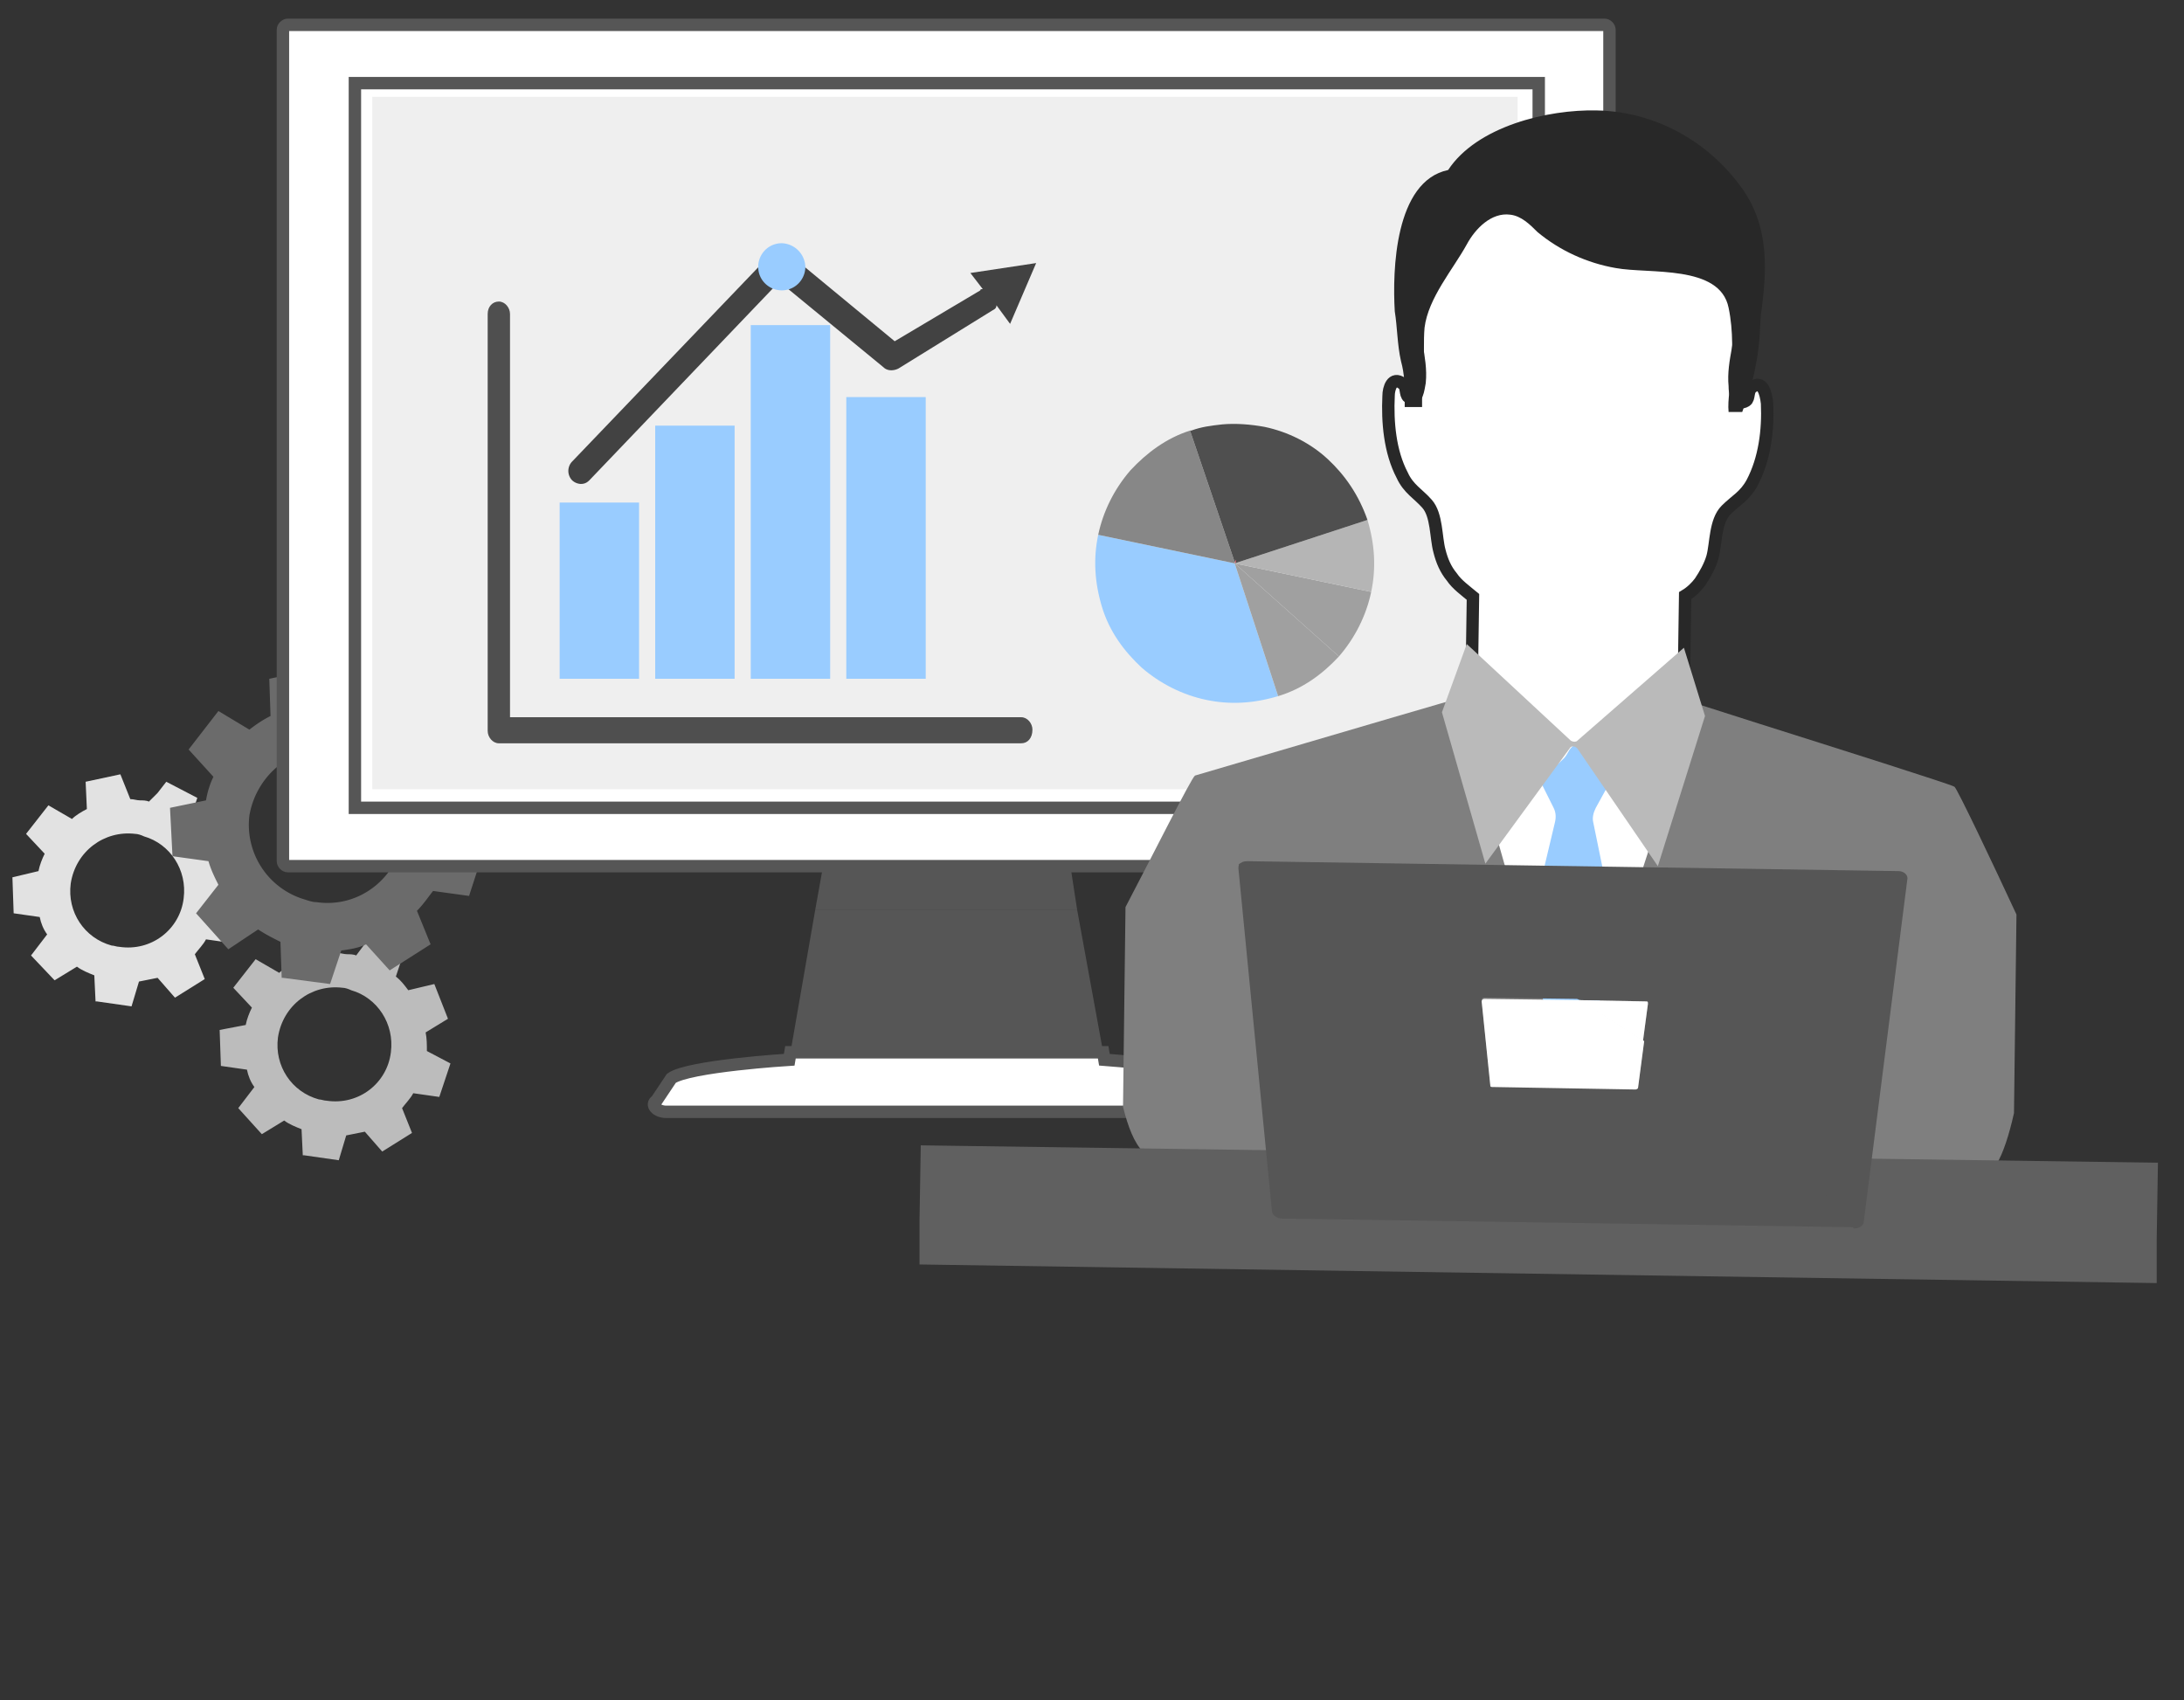 <svg xmlns="http://www.w3.org/2000/svg" viewBox="0 0 176 137"><rect x="0" y="0" width="176" height="137" fill="#333333" stroke="none"/><path d="M20.6 77.3l-1.8 2.3 1.5 1.6c-.2.4-.4.9-.5 1.4l-2.1.4.1 2.9 2.1.3c.1.5.3 1 .6 1.4l-1.3 1.7 1.9 2.1 1.8-1.1c.4.3.9.5 1.4.7l.1 2.1h.1l2.8.4.6-2 1.5-.3 1.4 1.6 2.4-1.5-.8-2c.3-.4.7-.8.9-1.2l2.1.3.9-2.7-1.9-1c0-.5 0-1-.1-1.5l1.8-1.1-1.1-2.8-2.1.5c-.3-.4-.6-.8-1-1.1l.7-2.1-2.6-1.3-.7.9-.6.8c-.2-.1-.5-.1-.7-.1-.3 0-.5-.1-.8-.1l-.8-2-2.8.6.1 2.2c-.4.2-.9.5-1.2.8l-1.9-1.1zm7 2.3c.2 0 .5.1.7.2 2.1.6 3.5 2.7 3.2 5-.3 2.5-2.6 4.3-5.2 3.9-.2 0-.4-.1-.6-.1-2.2-.6-3.6-2.7-3.3-5 .4-2.6 2.7-4.3 5.2-4z" fill="#bcbcbc"/><path d="M3.9 64.9l-1.8 2.3 1.5 1.6c-.2.4-.4.9-.5 1.4l-2.1.5.1 2.9 2.1.3c.1.5.3 1 .6 1.4L2.5 77l1.9 2 1.8-1.1c.4.3.9.5 1.4.7l.1 2.1h.1l2.8.4.6-2 1.5-.3 1.4 1.6 2.4-1.5-.8-2c.3-.4.7-.8.9-1.2l2.1.3.9-2.7-1.9-1c0-.5 0-1-.1-1.5l1.8-1.1-1.1-2.7-2.1.5c-.3-.4-.6-.8-1-1.1l.7-2.1-2.5-1.3-.7.9-.7.7c-.2-.1-.5-.1-.7-.1-.3 0-.5-.1-.8-.1l-.8-2-2.8.6.1 2.2c-.4.2-.9.5-1.2.8l-1.9-1.1zm7 2.3c.2 0 .5.1.7.2 2.1.6 3.5 2.7 3.2 5-.3 2.5-2.6 4.3-5.2 3.9-.2 0-.4-.1-.6-.1-2.2-.6-3.6-2.7-3.3-5 .4-2.6 2.7-4.3 5.2-4z" fill="#e2e2e2"/><path d="M17.6 57.3l-2.4 3.1 2 2.2c-.3.6-.5 1.3-.6 1.9l-2.9.6.2 3.9 2.9.4c.2.7.5 1.3.8 1.9l-1.8 2.3 2.6 2.9 2.4-1.6c.6.4 1.2.7 1.8 1l.1 2.9h.1l3.8.5.9-2.7c.7-.1 1.4-.2 2-.5l1.9 2.1 3.3-2.1-1.1-2.7c.5-.5.9-1.1 1.3-1.6l2.9.4 1.2-3.7-2.6-1.3c0-.7 0-1.4-.1-2l2.5-1.5-1.5-3.7-2.9.6c-.4-.5-.9-1-1.4-1.5l.9-2.8-3.5-1.8-1.8 2.4c-.3-.1-.6-.1-1-.2-.3 0-.7-.1-1-.1l-1.1-2.7-3.8.8.1 3c-.6.3-1.2.7-1.7 1.1l-2.5-1.5zm9.6 3.1c.3 0 .6.1.9.2 2.9.9 4.8 3.7 4.4 6.8-.5 3.4-3.6 5.8-7 5.3-.3 0-.6-.1-.9-.2a6.27 6.27 0 0 1-4.5-6.8c.6-3.4 3.7-5.8 7.1-5.3z" fill="#6b6b6b"/><g fill="#565656"><path d="M86.2 69.4l-9.9-1.3-9.9 1.3-.7 3.9h21.1z"/><path d="M86.8 73.3H65.7l-2 11.5h25.2z"/></g><path d="M99.7 88.7l-1.2-1.8c-1.4-.9-9.5-1.5-9.5-1.5l-.1-.6H63.7l-.1.6s-8.1.5-9.5 1.5l-1.2 1.8c-.5.3 0 .9.8.9h45.2c.8-.1 1.3-.6.8-.9zM129.3 2H23.2c-.2 0-.4.2-.4.4v67c0 .2.2.4.4.4h106.1c.2 0 .4-.2.4-.4v-67c0-.2-.2-.4-.4-.4z" fill="#fff" stroke="#565656" stroke-miterlimit="10"/><path d="M28.6 6.7H124v58.4H28.6z" fill="none" stroke="#565656" stroke-miterlimit="10"/><path d="M97 7.8H30v55.8h92.3V7.8z" fill="#efefef"/><path d="M45.1 40.5h6.4v14.2h-6.4zm7.7-6.2h6.4v20.4h-6.4zm7.7-8.1h6.4v28.5h-6.4zm7.7 5.8h6.4v22.7h-6.4z" fill="#9cf"/><path d="M83.5 21.2l-5.3.8 1 1.3c-.1 0-.2 0-.2.1l-6.9 4.1-8.6-7.1a1.07 1.07 0 0 0-1.4.1l-16 16.7a1.09 1.09 0 0 0 0 1.5 1.08 1.08 0 0 0 .7.3c.3 0 .5-.1.7-.3l15.3-16 8.4 6.9c.3.3.8.3 1.2.1L80 25c.2-.1.3-.2.3-.4l1.1 1.5 2.1-4.9z" fill="#424242"/><path d="M64.9 21.5c0 1-.8 1.9-1.9 1.9-1 0-1.9-.8-1.9-1.9 0-1 .8-1.9 1.9-1.9a1.97 1.97 0 0 1 1.9 1.9z" fill="#9cf"/><path d="M82.3 59.9H40.2c-.5 0-.9-.5-.9-1V25.3c0-.6.4-1 .9-1s.9.5.9 1v32.5h41.2c.5 0 .9.5.9 1 0 .7-.4 1.1-.9 1.1z" fill="#4f4f4f"/><path d="M141.2 31.2c-.4.3-.2.9-.5 1.1-.8.5-.9-.7-.9-1.2-.2-2 .7-3.9.5-5.8-.3-2.7-2.8-4.6-5.2-5.5-2.3-.9-4.3-5.6-6.7-4.8-2.4-.9-7.7-.3-10.1.6s-3.9 6.7-4.3 9.4c-.3 1.9.6 3.8.4 5.8-.1.5-.2 1.7-.9 1.2-.3-.2-.1-.9-.5-1.1-.8-.6-1.1.4-1.1 1-.1 2.1.1 4.5 1.1 6.4.5 1.1 1.3 1.5 2 2.3.8.9.7 2.7 1 3.8.2.8.5 1.5 1 2.1.4.6 1.1 1.1 1.7 1.6l-.1 6.7 9.2 8.7 3-3.3 4.9-5.4.1-6.8c.5-.3.9-.7 1.2-1.1.4-.6.8-1.3 1-2 .3-1.1.2-2.9 1.1-3.8.8-.8 1.5-1.1 2.1-2.2 1-1.9 1.3-4.2 1.2-6.4-.1-.9-.4-1.9-1.2-1.3z" fill="#fff" stroke="#282828" stroke-miterlimit="10"/><path d="M112.9 29.1c.3 1.1.3 2 .3 3.1v.6h1.4V32l.1-2.3c.1-1.1 0-2.2.1-3.3.3-2.4 2.3-4.7 3.4-6.7.7-1.3 2-2.6 3.5-2.4.9.1 1.6.8 2.2 1.4 1.8 1.5 4 2.5 6.3 2.9 2.7.5 8.4-.3 9.1 3.2.4 1.9.3 3.8.2 5.7 0 .3-.3 1.7-.2 2.7h1.1c.4-1.1.9-2.7 1-3.3.5-2.4.4-3.5.5-4.5.5-3.6.7-7.1-1.5-10.2-2.7-3.8-7-6.2-11.7-6.3-4-.1-9.7 1.3-12 4.8-4.3.9-4.5 8.1-4.3 11.4.2 1.2.2 2.7.5 4z" fill="#282828"/><path d="M118.2 69.6c0-.6 8.3-9.2 8.3-9.2h1.1l7.7 8.9-8.5 21.8-8.6-21.5z" fill="#fff"/><path d="M131 79l-2.6-12.7c-.1-.4 0-.8.2-1.2l1.1-2c0-.1 0-.3-.1-.3l-1.2-1.2c-.3-.3-.6-.5-.8-.9-.1-.3-.4-.8-.8-.6-.3.2-.4.5-.6.8s-.5.5-.8.8l-1.1 1.1c-.1.1-.1.2-.1.3l1 2c.2.4.2.8.1 1.2l-3 12.6v.2l3.7 10c.1.2.3.2.4.2.2.1.3 0 .4-.2l4-9.9c.2-.1.2-.1.2-.2z" fill="#9cf"/><path d="M126.1 86.7L120 65.3l-2.6-9s-.1 0-.3.1l-4.8 1.4-16 4.7c-.3.2-3.5 6.6-5.6 10.6l-.2 16.1c.4 1.6.9 2.9 1.6 3.6 8.1 8.4 29.8 8.3 33.9 8.9l.1-15zm36.4-13c-1.9-4.1-4.8-10.2-5-10.3-.3-.2-9.8-3.2-15.8-5.1l-4.7-1.5c-.2-.1-.3-.1-.3-.1l-10.1 31.1v.2l-.4-1.3-.1 15h.2c1.8-.1 29.4.4 34.6-7.9.5-.8 1-2.3 1.4-4.1l.2-16z" fill="#7f7f7f"/><path d="M135.7 52.2l-8.6 7.5c-.1.1-.3.1-.5 0l-8.4-7.8-2 5.5 3.5 12.2 6.8-9.3c.1-.2.4-.2.6 0l6.5 9.5 3.8-12.1-1.7-5.5z" fill="#bababa"/><path d="M74.2 92.3l-.1 6.1v3.5l99.7 1.5v-3.5l.1-6.2z" fill="#606060"/><g fill="#565656"><path d="M132.6 80.7c.1 0 .2.1.2.2l-.4 3c5.7 3.9 11.5 8.8 17 15.1.4 0 .8-.2.8-.6l3.5-27.5c.1-.4-.3-.7-.7-.7l-52.5-.8c-.3 0-.5.1-.7.3 4.4.9 15.2 3.5 27.5 10.9l5.3.1z"/><path d="M132.5 83.8l-.5 3.8c0 .1-.1.1-.2.1l-11.5-.2c-.1 0-.2-.1-.2-.1l-.7-6.8c0-.1.1-.2.2-.2l7.8.1c-12.3-7.4-23.1-10.1-27.5-10.9-.1.1-.1.3-.1.4l2.7 27.6c0 .3.4.6.8.6l46.2.7c-5.5-6.2-11.4-11.2-17-15.1z"/></g><g fill="#fff"><path d="M119.6 80.5c-.1 0-.2.1-.2.2l.7 6.8c0 .1.1.1.2.1l11.5.2c.1 0 .2-.1.2-.1l.5-3.8-5.1-3.3-7.8-.1z"/><path d="M132.6 80.7l-5.3-.1 5.1 3.3.4-3c0-.2 0-.2-.2-.2z"/></g><path d="M99.5 45.4l3.5 10.7c-2 .6-3.9.7-5.8.3s-3.7-1.3-5.2-2.6c-1.4-1.3-2.6-2.9-3.2-4.9s-.7-3.9-.3-5.8l11 2.3z" fill="#9cf"/><g fill="#a0a0a0"><path d="M99.5,45.4l8.4,7.5c-1.3,1.4-2.9,2.6-4.9,3.2L99.5,45.4z"/><path d="M99.5 45.4l8.4 7.5c1.3-1.5 2.2-3.3 2.6-5.2l-11-2.3z"/></g><path d="M110.2 41.9c.6 2 .7 3.9.3 5.8l-11-2.3 10.7-3.5z" fill="#b5b5b5"/><path d="M91.1 37.9c-1.3 1.5-2.2 3.3-2.6 5.2l11 2.3v-.1l-3.6-10.6c-1.9.6-3.5 1.8-4.8 3.2z" fill="#878787"/><path d="M99.6 45v.3l-.1.1z" fill="#f62f48"/><path d="M107 37c1.4 1.3 2.5 2.9 3.2 4.9l-10.7 3.5.1-.1v-.2l-.1.2-3.6-10.6h.1c.8-.3 1.6-.4 2.5-.5 1.1-.1 2.3 0 3.4.2 1.9.4 3.7 1.3 5.1 2.6z" fill="#4f4f4f"/></svg>
